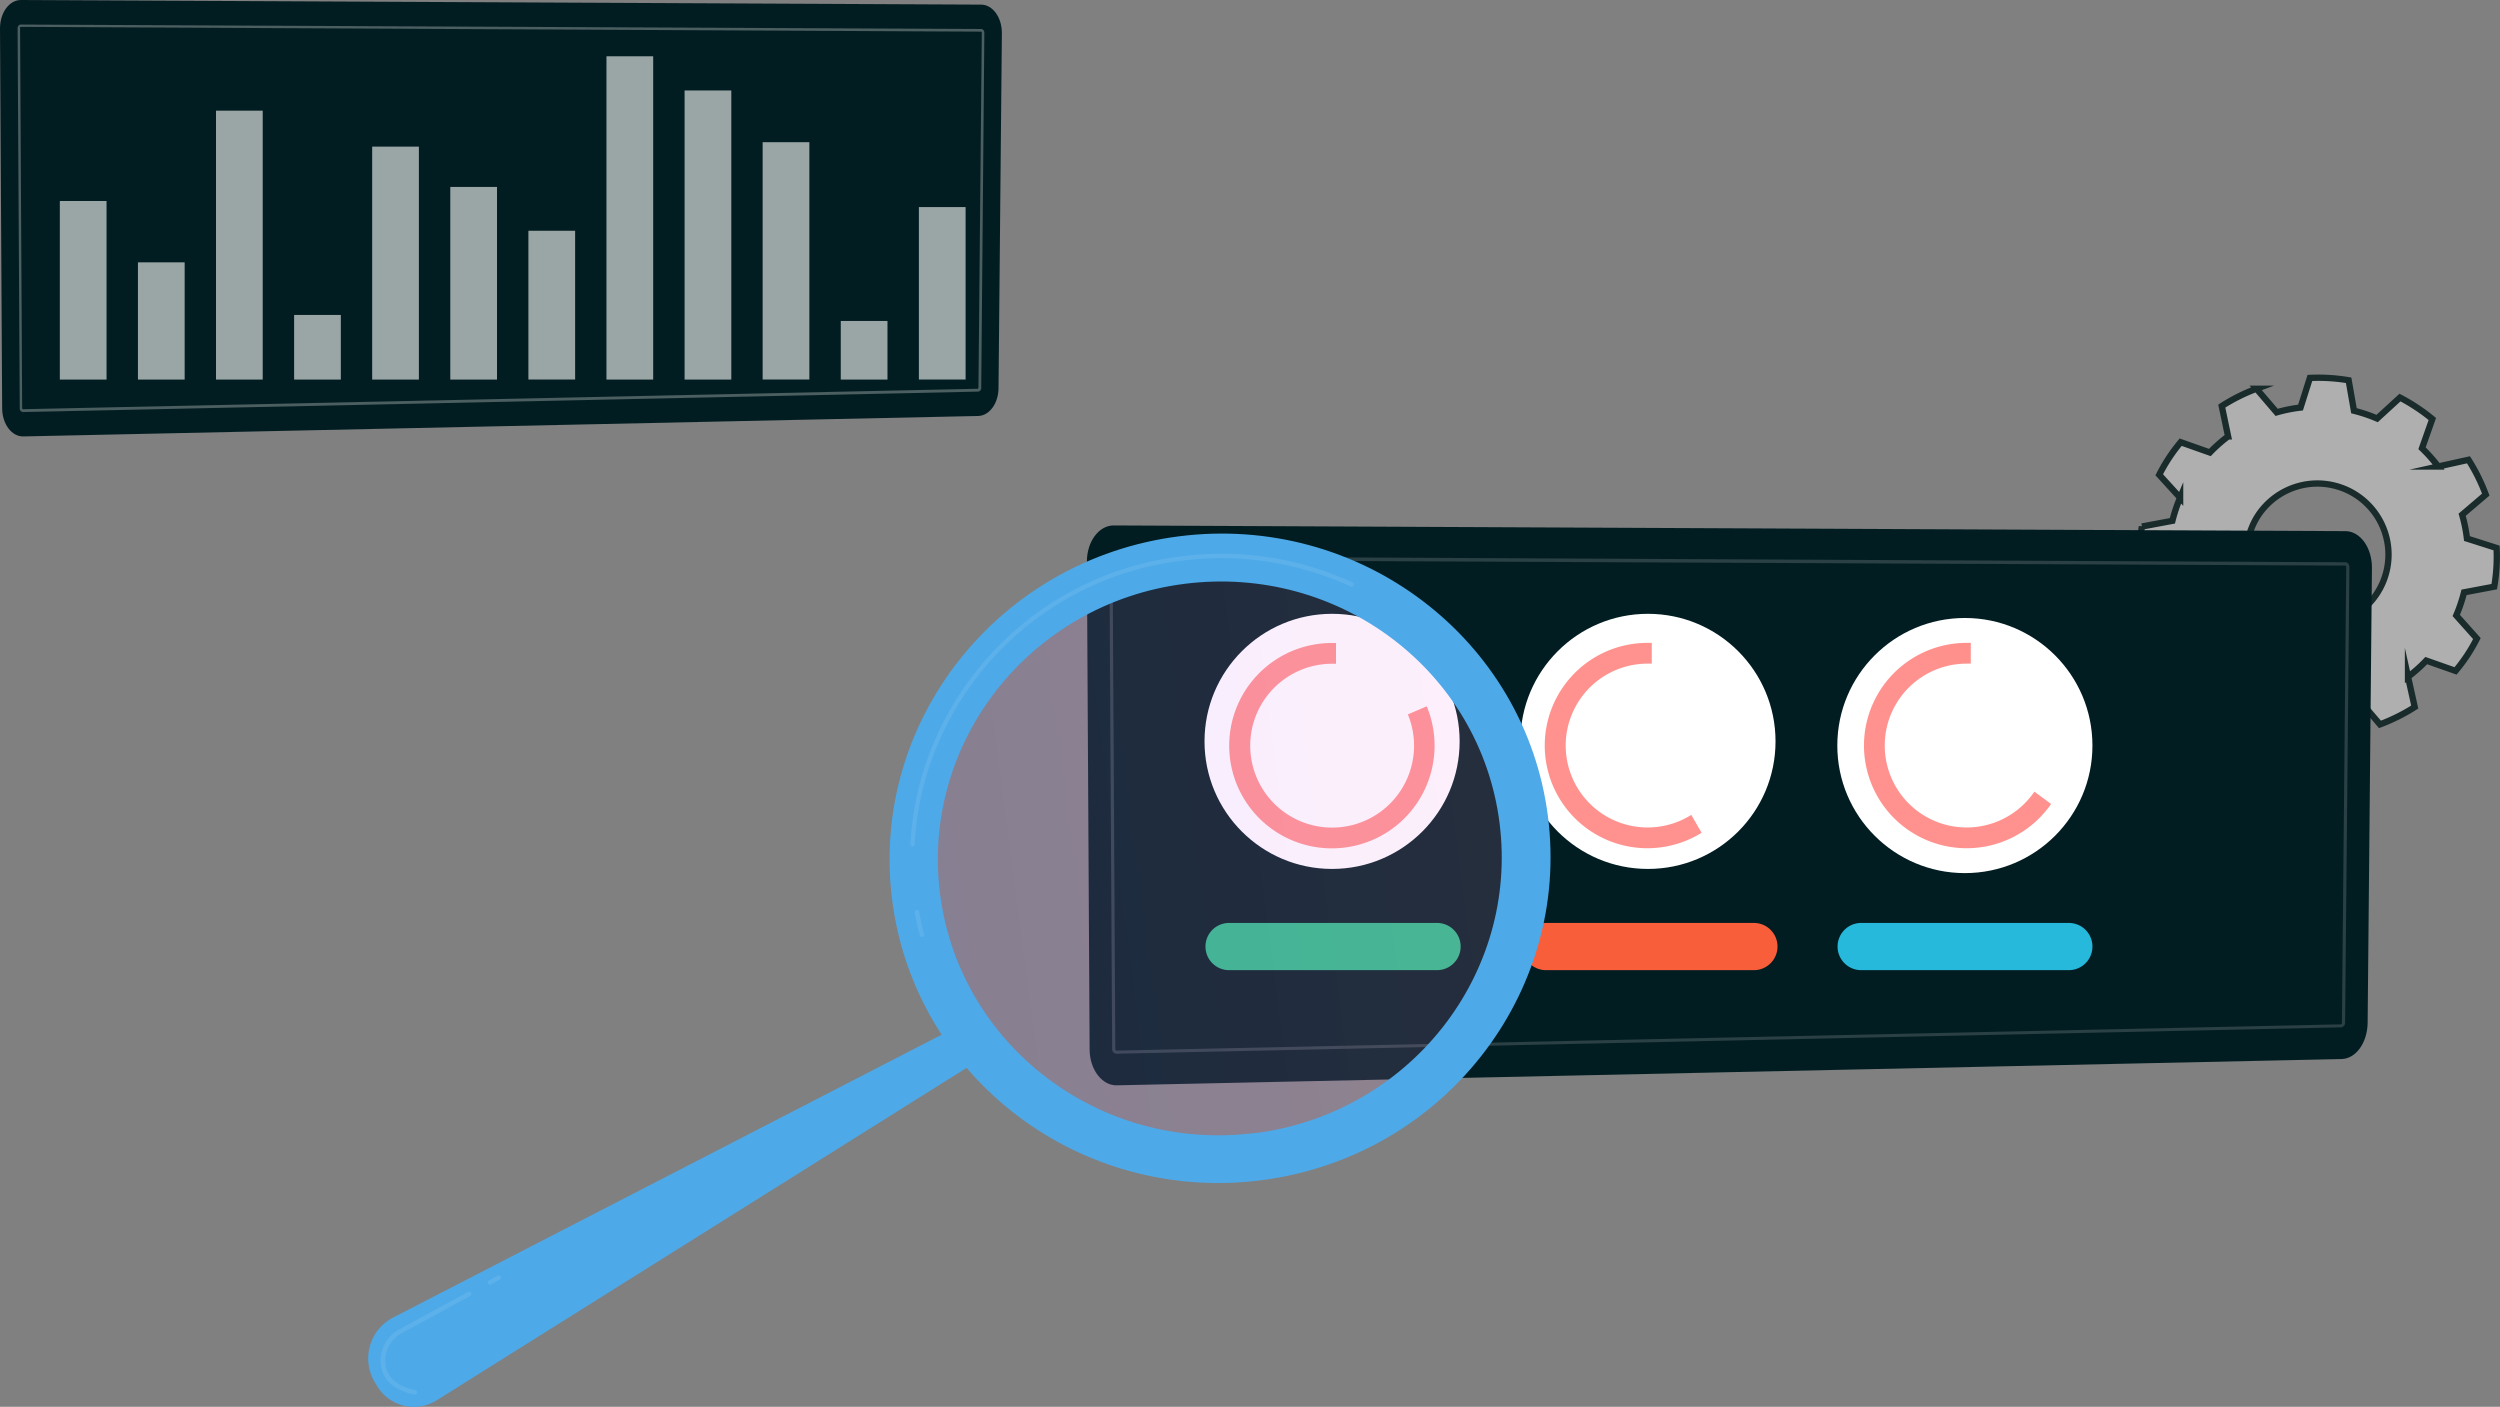 <svg xmlns="http://www.w3.org/2000/svg" xmlns:xlink="http://www.w3.org/1999/xlink" viewBox="0 0 394.91 222.22"><rect x="0" y="0" width="394.91" height="222.22" fill="#808080" stroke="none"/><defs><style>.cls-1{fill:#afafaf;stroke:#1a2b2b;stroke-miterlimit:10;}.cls-2{fill:#021d21;}.cls-14,.cls-3,.cls-4{fill:#fff;}.cls-3{opacity:0.16;}.cls-5{fill:url(#linear-gradient);}.cls-6{fill:url(#linear-gradient-2);}.cls-7{fill:url(#linear-gradient-3);}.cls-8{fill:#2dbb87;}.cls-9{fill:#f95e3a;}.cls-10{fill:#26b9db;}.cls-11{fill:#4da9e8;}.cls-12{opacity:0.14;fill:url(#linear-gradient-4);}.cls-13,.cls-14{opacity:0.09;}.cls-15{opacity:0.29;}.cls-16{opacity:0.6;}</style><linearGradient id="linear-gradient" x1="287.37" y1="11.54" x2="249" y2="64.5" gradientUnits="userSpaceOnUse"><stop offset="0" stop-color="#fe7062"/><stop offset="1" stop-color="#ff928e"/></linearGradient><linearGradient id="linear-gradient-2" x1="319.57" y1="34.86" x2="281.2" y2="87.83" xlink:href="#linear-gradient"/><linearGradient id="linear-gradient-3" x1="353.11" y1="59.16" x2="314.75" y2="112.12" xlink:href="#linear-gradient"/><linearGradient id="linear-gradient-4" x1="958.72" y1="781.28" x2="1052.57" y2="781.28" gradientTransform="translate(-812.92 -645.7)" gradientUnits="userSpaceOnUse"><stop offset="0" stop-color="#b37cff"/><stop offset="1" stop-color="#f895e7"/></linearGradient></defs><g id="Layer_2" data-name="Layer 2"><g id="Layer_1-2" data-name="Layer 1"><path class="cls-1" d="M394,92.67a27.89,27.89,0,0,0,.37-6.11l-4.68-1.49a23.42,23.42,0,0,0-.76-3.76l3.73-3.18a28.75,28.75,0,0,0-2.73-5.5l-4.78,1.06a24.87,24.87,0,0,0-2.56-2.88l1.63-4.62a26.75,26.75,0,0,0-2.47-1.83,28.12,28.12,0,0,0-2.64-1.56l-3.61,3.31a24.6,24.6,0,0,0-3.66-1.23L371,60.07a28.61,28.61,0,0,0-6.12-.37l-1.48,4.68a22.89,22.89,0,0,0-3.77.76l-3.19-3.73a28.06,28.06,0,0,0-5.48,2.74l1,4.78a23.89,23.89,0,0,0-2.88,2.55l-4.61-1.63a26.84,26.84,0,0,0-1.84,2.47A27.16,27.16,0,0,0,341.08,75l3.3,3.62a24.43,24.43,0,0,0-1.22,3.65l-4.81.9a27.26,27.26,0,0,0-.38,6.11l4.67,1.48a25.45,25.45,0,0,0,.77,3.77l-3.72,3.19a28,28,0,0,0,2.73,5.48l4.78-1.06a23.32,23.32,0,0,0,2.56,2.89l-1.64,4.62a28,28,0,0,0,2.46,1.83,28.55,28.55,0,0,0,2.65,1.55l3.62-3.3a24.43,24.43,0,0,0,3.65,1.22l.9,4.82a28.52,28.52,0,0,0,6.11.37l1.48-4.68a23.1,23.1,0,0,0,3.77-.76l3.19,3.73a29.62,29.62,0,0,0,5.49-2.74l-1.06-4.78a23.14,23.14,0,0,0,2.88-2.56l4.63,1.63a28.37,28.37,0,0,0,1.83-2.45,27.35,27.35,0,0,0,1.54-2.66L388,97.22a24.48,24.48,0,0,0,1.23-3.65Zm-34.33,4.17a11.36,11.36,0,0,1-3.09-15.24,11.23,11.23,0,1,1,3.09,15.24Z"/><path class="cls-2" d="M370.51,83.9,175.92,83c-2.35,0-4.25,2.57-4.23,5.76l.43,77c0,3.21,2,5.77,4.33,5.68l193.48-4.15c2.25-.09,4-2.58,4.07-5.64l.68-71.91C374.71,86.52,372.84,83.92,370.51,83.9Z"/><path class="cls-3" d="M176.33,166.45a.72.72,0,0,1-.65-.78l-.43-77a.92.92,0,0,1,.16-.53.57.57,0,0,1,.48-.26l194.59.94a.57.57,0,0,1,.48.26.91.91,0,0,1,.16.52l-.68,71.91a.71.71,0,0,1-.62.77h0Zm-.44-78s0,0-.07,0a.35.35,0,0,0-.07.23l.43,77c0,.17.09.28.14.28l193.49-4.15c.05,0,.13-.11.13-.27l.68-71.91a.35.35,0,0,0-.07-.23c0-.06-.06-.06-.07-.06Z"/><circle class="cls-4" cx="210.42" cy="117.11" r="20.15"/><circle class="cls-4" cx="260.32" cy="117.11" r="20.15"/><circle class="cls-4" cx="310.38" cy="117.77" r="20.15"/><path class="cls-5" d="M222.39,112.85a12.94,12.94,0,1,1-12-8l.65,0v-3.28l-.65,0a16.22,16.22,0,1,0,16.22,16.22,16.06,16.06,0,0,0-1.24-6.22Z"/><path class="cls-6" d="M267.16,128.72a12.94,12.94,0,1,1-6.89-23.89l.65,0v-3.28l-.65,0a16.22,16.22,0,1,0,8.52,30Z"/><path class="cls-7" d="M321.36,125.05a12.94,12.94,0,1,1-10.71-20.22l.66,0v-3.28l-.66,0A16.22,16.22,0,1,0,324,127Z"/><path class="cls-8" d="M227,145.79H194.15a3.73,3.73,0,0,0,0,7.46H227a3.73,3.73,0,0,0,0-7.46Z"/><path class="cls-9" d="M277.05,145.79H244.22a3.73,3.73,0,0,0,0,7.46h32.83a3.73,3.73,0,0,0,0-7.46Z"/><path class="cls-10" d="M294,153.25H326.8a3.73,3.73,0,0,0,0-7.46H294a3.73,3.73,0,0,0,0,7.46Z"/><path class="cls-11" d="M152,161.76,62.1,208.12a7.28,7.28,0,0,0-2.85,10.3l.36.59A6.78,6.78,0,0,0,69,221.19l86.15-54.05Z"/><ellipse class="cls-12" cx="192.72" cy="135.58" rx="46.93" ry="46.08" transform="matrix(0.99, -0.13, 0.13, 0.99, -15.62, 25.5)"/><path class="cls-11" d="M186.23,84.72c-28.61,3.65-48.89,29.38-45.3,57.48s29.68,47.9,58.29,44.24,48.89-29.38,45.3-57.47S214.84,81.07,186.23,84.72Zm12,94.25c-24.41,3.12-46.67-13.78-49.73-37.75s14.24-45.91,38.64-49,46.67,13.78,49.73,37.75S222.67,175.86,198.27,179Z"/><g class="cls-13"><path class="cls-4" d="M145.67,148a.33.33,0,0,1-.38-.26c-.31-1.19-.58-2.4-.79-3.6a.35.35,0,0,1,.28-.41.33.33,0,0,1,.41.28c.21,1.19.47,2.38.78,3.56a.35.35,0,0,1-.26.42Zm-1.46-14.26h-.06a.36.36,0,0,1-.34-.37,46.85,46.85,0,0,1,1.58-9.92h0a48.78,48.78,0,0,1,41.24-35.57,49.45,49.45,0,0,1,27,4.12.35.35,0,0,1-.29.64,48.75,48.75,0,0,0-26.66-4.07,48.09,48.09,0,0,0-40.65,35.06h0a46.25,46.25,0,0,0-1.54,9.77A.37.37,0,0,1,144.21,133.73Z"/></g><path class="cls-14" d="M65.55,220.28h-.12c-3.85-.81-5-2.87-5.25-4.47a5.66,5.66,0,0,1,3-5.87l10.76-5.86a.35.35,0,0,1,.34.62l-10.76,5.86a4.94,4.94,0,0,0-2.61,5.13c.34,2,1.93,3.32,4.7,3.9a.35.35,0,0,1,.28.41A.36.36,0,0,1,65.55,220.28Z"/><path class="cls-14" d="M77.43,202.93a.34.34,0,0,1-.35-.18.35.35,0,0,1,.14-.48l1.39-.75a.35.35,0,0,1,.48.14.35.35,0,0,1-.14.47l-1.4.76A.28.28,0,0,1,77.43,202.93Z"/><path class="cls-2" d="M155,.73,3.3,0C1.47,0,0,2,0,4.49l.34,60C.35,67,1.87,69,3.71,68.94l150.84-3.23c1.76-.07,3.16-2,3.18-4.4l.53-56.06C158.28,2.77,156.82.75,155,.73Z"/><g class="cls-15"><path class="cls-4" d="M3.62,65.09a.56.56,0,0,1-.5-.6l-.34-60a.73.73,0,0,1,.12-.41.49.49,0,0,1,.38-.2L155,4.58a.45.45,0,0,1,.37.21.69.69,0,0,1,.12.41L155,61.26a.55.55,0,0,1-.48.6h0ZM3.28,4.24s0,0-.06,0a.27.27,0,0,0-.05.18l.33,60c0,.14.08.22.11.22l150.85-3.23s.1-.09.1-.22l.53-56.06A.27.27,0,0,0,155,5s0,0-.06,0Z"/></g><g class="cls-16"><rect class="cls-4" x="9.45" y="31.75" width="7.38" height="28.21"/><rect class="cls-4" x="21.79" y="41.44" width="7.38" height="18.52"/><rect class="cls-4" x="34.12" y="17.48" width="7.38" height="42.48"/><rect class="cls-4" x="46.46" y="49.75" width="7.38" height="10.21"/><rect class="cls-4" x="58.79" y="23.16" width="7.38" height="36.8"/><rect class="cls-4" x="71.13" y="29.53" width="7.38" height="30.43"/><rect class="cls-4" x="83.47" y="36.45" width="7.38" height="23.5"/><rect class="cls-4" x="95.8" y="8.89" width="7.38" height="51.07"/><rect class="cls-4" x="108.14" y="14.29" width="7.38" height="45.67"/><rect class="cls-4" x="120.47" y="22.46" width="7.38" height="37.49"/><rect class="cls-4" x="132.81" y="50.7" width="7.38" height="9.26"/><rect class="cls-4" x="145.15" y="32.71" width="7.38" height="27.24"/></g></g></g></svg>
